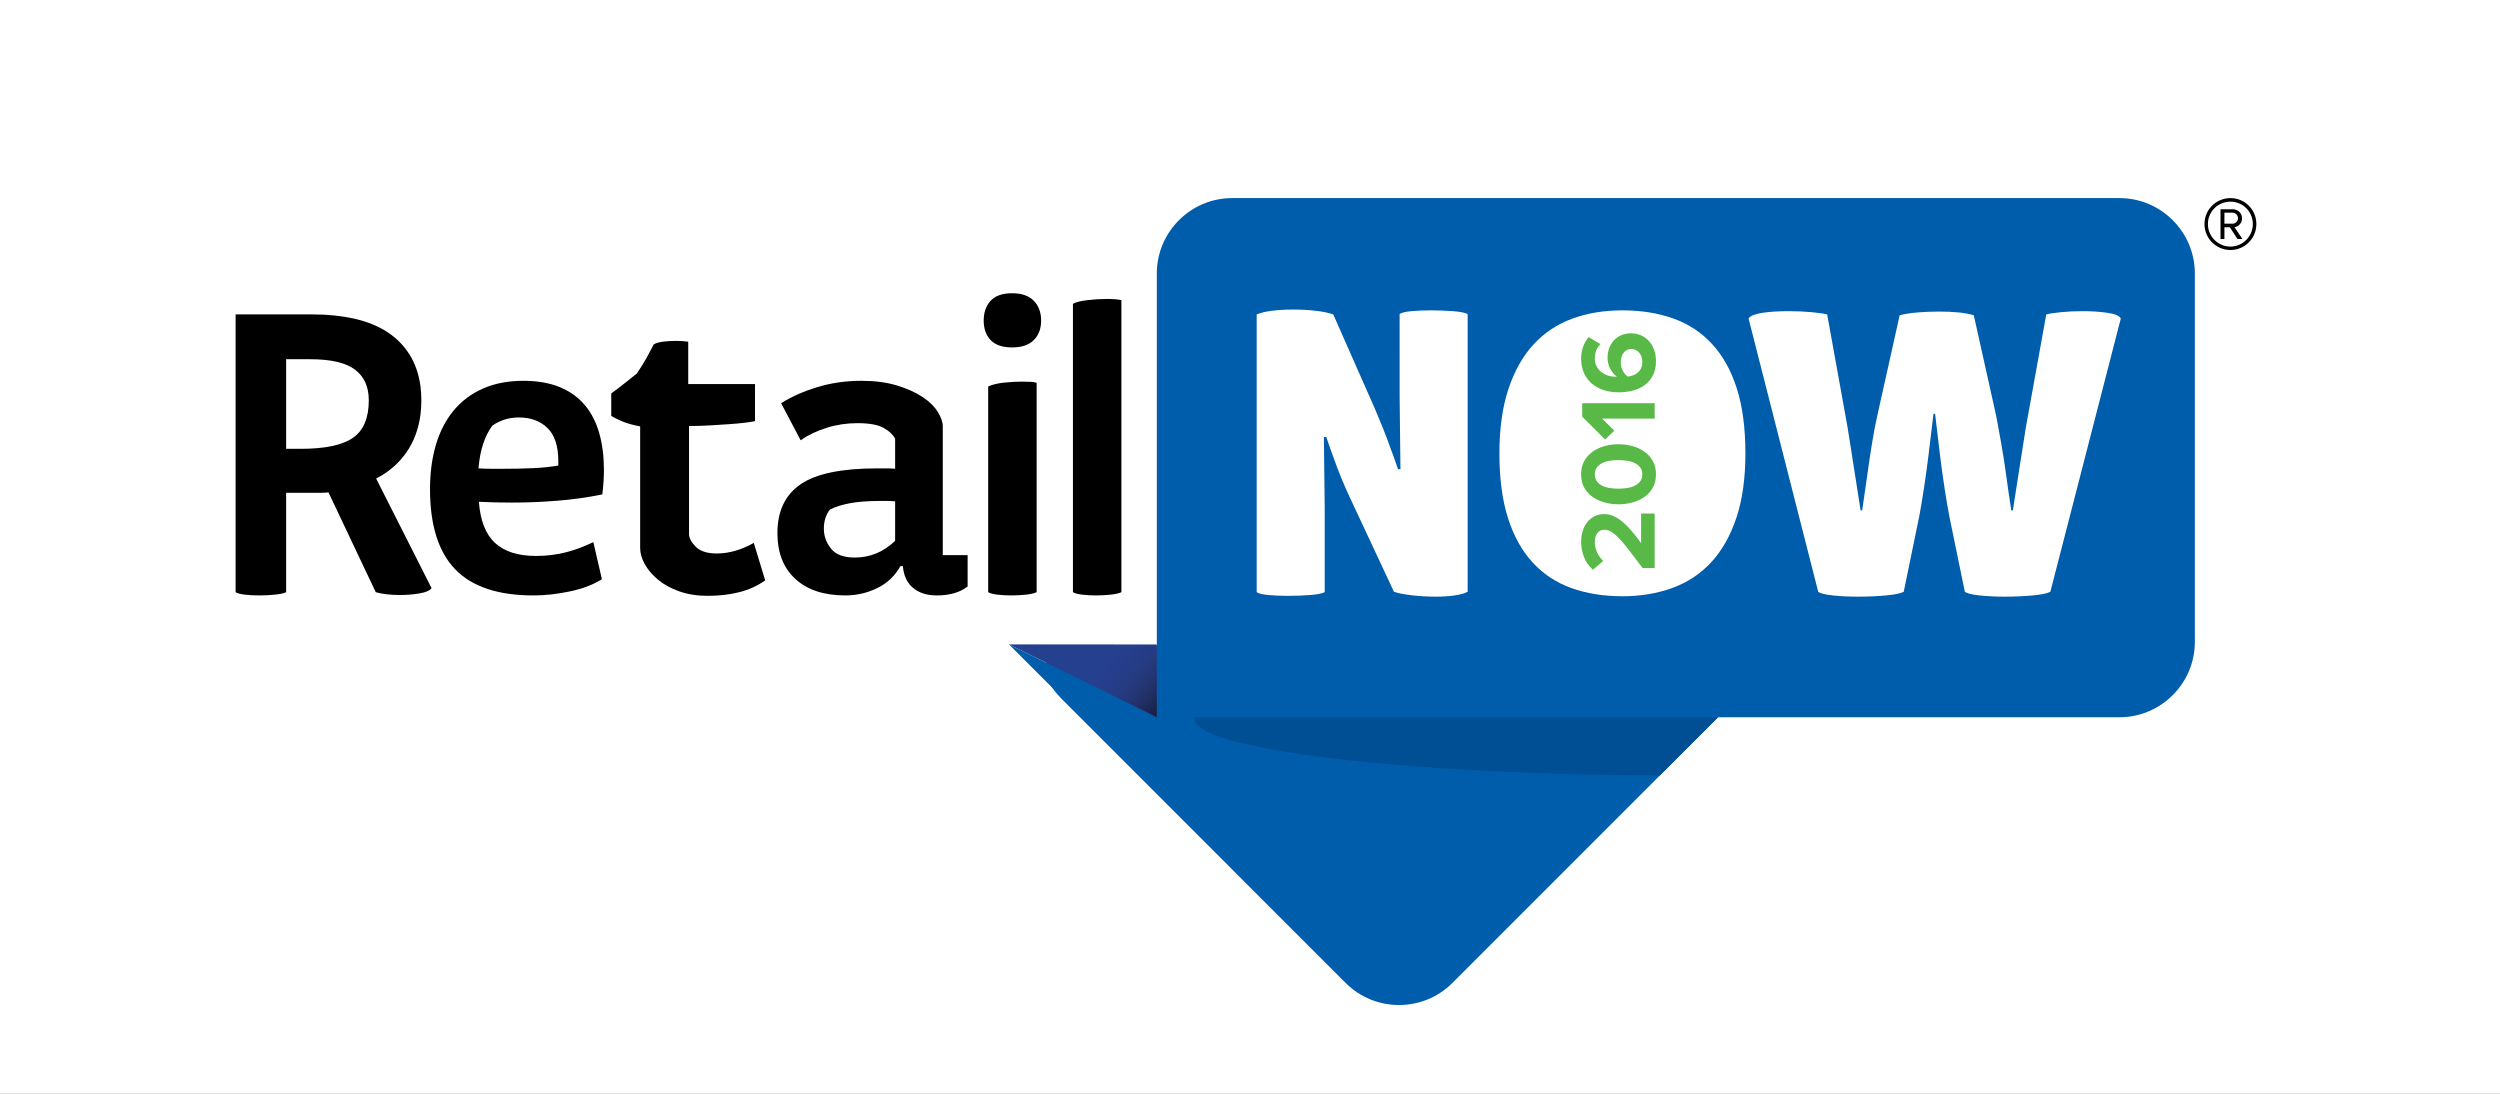 <?xml version="1.0" encoding="utf-8"?>
<!-- Generator: Adobe Illustrator 16.0.0, SVG Export Plug-In . SVG Version: 6.00 Build 0)  -->
<!DOCTYPE svg PUBLIC "-//W3C//DTD SVG 1.1//EN" "http://www.w3.org/Graphics/SVG/1.1/DTD/svg11.dtd">
<svg version="1.1" id="Layer_2" xmlns="http://www.w3.org/2000/svg" xmlns:xlink="http://www.w3.org/1999/xlink" x="0px" y="0px"
	 width="792px" height="346.482px" viewBox="0 0 792 346.482" enable-background="new 0 0 792 346.482" xml:space="preserve">
<rect x="0" y="0" width="792" height="346.482" fill="#808080" stroke="none"/>
<rect x="-20" y="-20" fill="#FFFFFF" stroke="#000000" stroke-miterlimit="10" width="853.97" height="398.98"/>
<g>
	<path fill="#005DAC" d="M343.498,204.738c-13.119-0.004-16.264,7.584-6.986,16.858l89.832,89.836
		c9.277,9.276,24.457,9.276,33.734,0l89.766-89.769c9.275-9.275,6.131-16.867-6.988-16.871L343.498,204.738z"/>
	<polygon fill="#005DAC" points="366.479,227.224 319.646,204.144 342.727,227.224 	"/>
	<g opacity="0.6">
		<defs>
			<rect id="SVGID_1_" x="338.98" y="227.226" opacity="0.6" width="378.645" height="24.238"/>
		</defs>
		<clipPath id="SVGID_2_">
			<use xlink:href="#SVGID_1_"  overflow="visible"/>
		</clipPath>
	</g>
	<path fill="#005DAC" d="M366.479,86.608c0-13.118,10.732-23.852,23.852-23.852l281.143,0.001c13.121,0,23.854,10.732,23.854,23.852
		v116.765c0,13.117-10.732,23.85-23.854,23.85H390.33c-13.119,0-23.852-10.732-23.852-23.851V86.608z"/>
	<g>
		<path d="M90.644,187.602c-0.689,0.342-1.85,0.6-3.482,0.773c-1.635,0.172-3.314,0.258-5.033,0.258
			c-1.723,0-3.27-0.086-4.645-0.258c-1.377-0.174-2.322-0.432-2.84-0.773V99.609h24.516c4.729,0,9.096,0.452,13.096,1.355
			c3.998,0.902,7.462,2.302,10.388,4.192c2.922,1.894,5.289,4.28,7.094,7.161c1.807,2.883,2.969,6.257,3.482,10.128
			c0.086,0.69,0.152,1.419,0.195,2.192c0.041,0.774,0.066,1.507,0.066,2.193c0,0.69-0.025,1.42-0.066,2.193
			c-0.043,0.775-0.109,1.507-0.195,2.193c-0.602,4.732-2.127,8.818-4.578,12.258c-2.451,3.441-5.613,6.15-9.482,8.129l17.545,34.705
			c-0.514,0.773-1.764,1.333-3.74,1.678c-1.98,0.343-4.088,0.516-6.322,0.516c-1.547,0-3.014-0.087-4.389-0.258
			c-1.373-0.174-2.451-0.387-3.223-0.645l-14.968-31.61c-0.861,0.087-1.699,0.13-2.516,0.13c-0.818,0-1.699,0-2.645,0h-8.258
			V187.602z M90.644,142.187h4.645c7.654,0,13.158-1.161,16.514-3.483s5.031-6.277,5.031-11.871c0-4.299-1.461-7.547-4.385-9.74
			c-2.926-2.193-7.656-3.291-14.193-3.291h-7.611V142.187z"/>
		<path d="M190.678,183.473c-2.666,1.722-6.021,3.012-10.063,3.871c-4.045,0.857-7.914,1.289-11.613,1.289
			c-11.182,0-19.439-2.752-24.771-8.257c-5.334-5.503-8-13.977-8-25.417c0-5.16,0.623-9.848,1.871-14.063
			c1.246-4.215,3.117-7.826,5.613-10.838c2.494-3.01,5.59-5.332,9.289-6.967c3.697-1.634,7.955-2.452,12.773-2.452
			c4.471,0,8.322,0.668,11.547,2.001c3.227,1.334,5.871,3.225,7.934,5.676c2.066,2.451,3.592,5.418,4.582,8.902
			c0.988,3.484,1.482,7.377,1.482,11.676c0,1.206-0.043,2.451-0.129,3.742c-0.086,1.29-0.215,2.625-0.387,3.999
			c-4.645,0.948-9.418,1.613-14.32,2.001c-4.904,0.387-9.676,0.58-14.322,0.58c-1.893,0-3.699-0.02-5.42-0.064
			c-1.721-0.043-3.396-0.107-5.029-0.193c0.43,5.936,2.129,10.279,5.096,13.031c2.967,2.754,7.289,4.129,12.967,4.129
			c3.268,0,6.365-0.365,9.289-1.098c2.924-0.729,5.891-1.826,8.902-3.29L190.678,183.473z M176.873,146.057
			c0-4.729-1.141-8.213-3.42-10.451c-2.279-2.234-5.311-3.354-9.096-3.354c-3.096,0-5.893,0.86-8.387,2.58
			c-1.205,1.635-2.172,3.547-2.9,5.741c-0.734,2.193-1.227,4.796-1.484,7.806c1.289,0.087,2.621,0.129,4,0.129
			c1.375,0,2.709,0,3.998,0c3.268,0,6.365-0.064,9.289-0.193s5.592-0.406,8-0.838V146.057z"/>
		<path d="M218.284,169.152c0,1.289,0.711,2.645,2.131,4.063c1.418,1.419,3.631,2.128,6.645,2.128c3.871,0,7.783-1.116,11.74-3.354
			l3.611,11.869c-2.408,1.723-5.139,2.969-8.191,3.742c-3.055,0.773-6.387,1.161-10,1.161c-3.354,0-6.365-0.474-9.031-1.419
			c-2.666-0.946-4.901-2.172-6.706-3.678c-1.807-1.504-3.207-3.139-4.193-4.902c-0.99-1.763-1.486-3.461-1.486-5.098v-38.575
			c-2.32-0.43-4.279-0.988-5.869-1.678c-1.592-0.688-2.689-1.246-3.289-1.677v-7.098c1.547-1.115,2.986-2.213,4.322-3.29
			c1.332-1.074,2.6-2.084,3.805-3.03c1.205-1.807,2.213-3.44,3.033-4.903c0.816-1.462,1.568-2.881,2.258-4.258
			c0.6-0.429,1.568-0.729,2.902-0.903c1.331-0.171,2.729-0.258,4.192-0.258c0.688,0,1.375,0.022,2.064,0.064
			c0.688,0.044,1.289,0.109,1.807,0.193v13.418h21.158v11.741c-0.773,0.173-1.871,0.345-3.289,0.516
			c-1.42,0.174-3.055,0.323-4.902,0.452c-1.852,0.129-3.871,0.258-6.064,0.387s-4.41,0.193-6.646,0.193V169.152z"/>
		<path d="M285.255,179.344c-1.721,3.096-4.174,5.42-7.354,6.967c-3.184,1.549-6.539,2.322-10.064,2.322
			c-6.795,0-12.086-1.741-15.869-5.225c-3.785-3.484-5.678-8.322-5.678-14.516c0-6.967,2.451-12.127,7.355-15.48
			c4.902-3.355,12.984-5.033,24.256-5.033c0.945,0,1.891,0,2.836,0c0.947,0,1.893,0.045,2.84,0.129v-9.547
			c-0.689-1.291-1.914-2.43-3.678-3.42c-1.764-0.987-4.537-1.483-8.32-1.483c-3.355,0-6.604,0.496-9.742,1.483
			c-3.141,0.99-5.869,2.303-8.191,3.936l-6.193-11.74c3.268-2.064,7.096-3.762,11.482-5.096c4.385-1.333,9.031-2.001,13.934-2.001
			c4.301,0,8.064,0.496,11.289,1.483c3.227,0.99,5.912,2.194,8.064,3.613c2.148,1.42,3.762,2.989,4.838,4.709
			c1.075,1.722,1.612,3.27,1.612,4.646v40.771h7.871v9.934c-2.408,1.892-5.676,2.838-9.806,2.838c-3.098,0-5.592-0.796-7.484-2.387
			c-1.893-1.59-2.967-3.891-3.225-6.902H285.255z M283.577,158.83c-0.947-0.085-1.807-0.129-2.58-0.129s-1.549,0-2.322,0
			c-3.699,0-6.818,0.237-9.355,0.709c-2.537,0.474-4.666,1.141-6.385,2c-1.291,1.635-1.936,3.656-1.936,6.063
			c0,2.323,0.752,4.432,2.256,6.321c1.506,1.895,4.021,2.84,7.549,2.84c4.816,0,9.074-1.762,12.773-5.289V158.83z"/>
		<path d="M320.668,110.061c-3.096,0-5.377-0.775-6.838-2.323c-1.463-1.547-2.193-3.612-2.193-6.192s0.73-4.665,2.193-6.258
			c1.461-1.59,3.742-2.387,6.838-2.387c3.01,0,5.289,0.797,6.838,2.387c1.549,1.593,2.322,3.678,2.322,6.258
			s-0.773,4.646-2.322,6.192C325.957,109.285,323.678,110.061,320.668,110.061z M328.408,187.602
			c-0.688,0.342-1.785,0.6-3.289,0.773c-1.506,0.172-3.117,0.258-4.838,0.258c-1.549,0-3.012-0.086-4.387-0.258
			c-1.377-0.174-2.322-0.432-2.838-0.773v-65.155c1.289-0.601,2.943-1.011,4.967-1.226c2.02-0.215,3.936-0.322,5.742-0.322
			c1.031,0,1.955,0.021,2.773,0.064c0.816,0.043,1.438,0.15,1.869,0.322V187.602z"/>
		<path d="M355.26,187.602c-0.689,0.342-1.785,0.6-3.289,0.773c-1.506,0.172-3.119,0.258-4.84,0.258
			c-1.547,0-3.01-0.086-4.387-0.258c-1.375-0.174-2.322-0.432-2.838-0.773V96.255c0.859-0.516,2.365-0.902,4.516-1.161
			c2.15-0.258,4.213-0.387,6.193-0.387c2.148,0,3.697,0.129,4.645,0.387V187.602z"/>
	</g>
	<g>
		<path fill="#FFFFFF" d="M419.666,187.602c-0.859,0.429-2.408,0.729-4.645,0.902c-2.238,0.172-4.604,0.259-7.096,0.259
			c-2.238,0-4.279-0.087-6.129-0.259c-1.852-0.173-3.076-0.474-3.676-0.902V99.609c1.201-0.516,2.836-0.903,4.902-1.16
			c2.064-0.259,4.256-0.388,6.58-0.388c2.492,0,4.879,0.129,7.16,0.388c2.277,0.257,4.148,0.645,5.613,1.16l13.158,29.803
			c0.773,1.807,1.611,3.83,2.516,6.064c0.902,2.238,1.697,4.345,2.389,6.322c0.857,2.238,1.676,4.516,2.451,6.838h0.773
			l-0.258-22.965V99.48c0.6-0.43,1.826-0.729,3.676-0.903c1.85-0.171,3.891-0.258,6.129-0.258c2.494,0,4.859,0.087,7.098,0.258
			c2.234,0.174,3.783,0.474,4.643,0.903v87.992c-0.947,0.516-2.32,0.902-4.127,1.16c-1.807,0.259-3.83,0.388-6.064,0.388
			c-2.58,0-5.119-0.151-7.613-0.452c-2.494-0.302-4.344-0.666-5.547-1.096l-13.934-29.805c-0.861-1.806-1.742-3.806-2.645-5.998
			c-0.904-2.193-1.701-4.279-2.389-6.258c-0.859-2.236-1.676-4.559-2.451-6.968h-0.773l0.258,22.45V187.602z"/>
		<path fill="#FFFFFF" d="M603.102,187.473c-0.947,0.516-2.818,0.902-5.611,1.16c-2.795,0.259-5.742,0.388-8.838,0.388
			c-2.926,0-5.592-0.129-7.998-0.388c-2.41-0.258-3.957-0.645-4.645-1.16l-22.064-86.573c0.26-0.43,0.775-0.794,1.551-1.096
			c0.773-0.302,1.74-0.536,2.9-0.71c1.162-0.172,2.451-0.301,3.871-0.388c1.42-0.084,2.859-0.129,4.322-0.129
			c2.582,0,5.033,0.108,7.354,0.323c2.322,0.215,3.955,0.451,4.904,0.709l5.805,32.127c0.43,2.237,0.904,5.053,1.42,8.449
			c0.518,3.4,1.033,6.689,1.547,9.871c0.602,3.699,1.205,7.57,1.809,11.611h0.514c0.602-4.041,1.162-7.912,1.678-11.611
			c0.43-3.182,0.924-6.471,1.484-9.871c0.559-3.396,1.096-6.212,1.613-8.449l7.096-31.868c1.721-0.43,3.678-0.731,5.871-0.903
			c2.191-0.172,4.449-0.259,6.773-0.259c2.064,0,4.02,0.087,5.869,0.259s3.504,0.474,4.969,0.903l7.096,31.868
			c0.428,2.237,0.945,5.053,1.547,8.449c0.602,3.4,1.119,6.689,1.551,9.871c0.514,3.786,1.072,7.656,1.676,11.611h0.516
			c0.602-4.041,1.203-7.912,1.807-11.611c0.516-3.182,1.033-6.471,1.549-9.871c0.514-3.396,0.986-6.212,1.418-8.449l5.807-32.127
			c0.945-0.258,2.494-0.494,4.645-0.709c2.148-0.215,4.473-0.323,6.967-0.323c2.752,0,5.332,0.174,7.74,0.517
			c2.408,0.345,3.828,0.947,4.258,1.806l-22.32,86.573c-0.947,0.516-2.818,0.902-5.611,1.16c-2.795,0.259-5.742,0.388-8.838,0.388
			c-2.924,0-5.592-0.129-8-0.388c-2.408-0.258-3.955-0.645-4.643-1.16l-4.904-23.869c-0.43-2.236-0.926-5.139-1.484-8.708
			c-0.561-3.569-1.055-7.162-1.482-10.773c-0.516-4.13-1.033-8.472-1.549-13.031h-0.516c-0.518,4.474-1.031,8.772-1.547,12.901
			c-0.434,3.527-0.928,7.119-1.484,10.773c-0.561,3.658-1.057,6.602-1.484,8.838L603.102,187.473z"/>
	</g>
	<path fill="#FFFFFF" d="M497.85,186.311c-4.816-1.719-8.924-4.429-12.32-8.128c-3.398-3.697-6-8.386-7.805-14.063
		c-1.807-5.677-2.711-12.514-2.711-20.514c0-7.826,0.947-14.6,2.84-20.32c1.891-5.721,4.535-10.429,7.934-14.128
		c3.396-3.698,7.484-6.429,12.256-8.192c4.775-1.762,10.084-2.646,15.934-2.646c5.938,0,11.311,0.86,16.129,2.58
		c4.816,1.722,8.922,4.431,12.322,8.129c3.396,3.698,6,8.386,7.805,14.063c1.805,5.676,2.709,12.514,2.709,20.514
		c0,7.914-0.947,14.709-2.838,20.385c-1.893,5.677-4.537,10.366-7.934,14.063c-3.4,3.698-7.508,6.431-12.322,8.192
		c-4.818,1.762-10.107,2.646-15.871,2.646C508.043,188.892,502.668,188.03,497.85,186.311z"/>
	<g>
		<g>
			<path fill="#58B947" d="M524.199,179.968h-3.82c-1.743-2.34-3.223-4.29-4.439-5.851c-1.216-1.56-2.276-2.805-3.184-3.734
				c-0.906-0.929-1.709-1.588-2.409-1.979c-0.699-0.39-1.405-0.585-2.116-0.585c-0.505,0-0.94,0.103-1.308,0.31
				s-0.677,0.482-0.93,0.826c-0.252,0.344-0.441,0.74-0.567,1.187c-0.126,0.448-0.189,0.912-0.189,1.394
				c0,1.308,0.241,2.467,0.723,3.476c0.481,1.01,1.124,1.905,1.928,2.684l-3.235,2.788c-1.308-1.124-2.26-2.478-2.856-4.061
				c-0.597-1.583-0.896-3.178-0.896-4.784c0-1.216,0.167-2.357,0.499-3.424c0.333-1.067,0.815-1.996,1.446-2.788
				s1.399-1.417,2.306-1.875s1.933-0.688,3.08-0.688c0.986,0,1.944,0.201,2.874,0.603c0.929,0.401,1.864,0.987,2.805,1.755
				c0.94,0.769,1.904,1.727,2.891,2.874c0.987,1.147,2.02,2.466,3.098,3.958v-9.361h4.302V179.968z"/>
			<path fill="#58B947" d="M524.612,150.251c0,1.655-0.339,3.08-1.016,4.275c-0.676,1.196-1.577,2.178-2.701,2.948
				s-2.392,1.345-3.803,1.724c-1.411,0.38-2.862,0.569-4.354,0.569c-1.469,0-2.914-0.189-4.337-0.569
				c-1.422-0.379-2.689-0.954-3.803-1.724c-1.112-0.77-2.008-1.752-2.685-2.948c-0.677-1.195-1.016-2.62-1.016-4.275
				c0-1.631,0.339-3.045,1.016-4.241c0.677-1.195,1.572-2.183,2.685-2.965c1.113-0.782,2.381-1.362,3.803-1.741
				c1.423-0.379,2.868-0.569,4.337-0.569c1.491,0,2.942,0.19,4.354,0.569s2.679,0.959,3.803,1.741s2.025,1.77,2.701,2.965
				C524.273,147.206,524.612,148.62,524.612,150.251z M520.275,150.268c0-0.826-0.194-1.52-0.585-2.082
				c-0.39-0.562-0.923-1.026-1.6-1.394c-0.677-0.367-1.475-0.63-2.393-0.792c-0.917-0.16-1.904-0.241-2.959-0.241
				c-1.056,0-2.042,0.081-2.96,0.241c-0.918,0.161-1.709,0.425-2.375,0.792c-0.665,0.368-1.192,0.832-1.583,1.394
				c-0.39,0.563-0.585,1.256-0.585,2.082c0,0.826,0.195,1.526,0.585,2.1c0.391,0.574,0.918,1.044,1.583,1.411
				c0.666,0.367,1.457,0.631,2.375,0.792s1.904,0.241,2.96,0.241c1.055,0,2.042-0.08,2.959-0.241
				c0.918-0.161,1.716-0.424,2.393-0.792s1.21-0.837,1.6-1.411C520.081,151.794,520.275,151.094,520.275,150.268z"/>
			<path fill="#58B947" d="M524.199,132.613h-16.657l3.889,3.82l-2.925,2.788l-7.262-7.228v-4.268h22.955V132.613z"/>
			<path fill="#58B947" d="M524.612,114.373c0,1.744-0.315,3.241-0.946,4.491c-0.631,1.251-1.48,2.277-2.547,3.081
				c-1.067,0.803-2.317,1.394-3.751,1.772c-1.434,0.378-2.966,0.568-4.595,0.568c-1.743,0-3.339-0.241-4.784-0.723
				c-1.445-0.481-2.695-1.175-3.751-2.082c-1.055-0.906-1.876-2.024-2.461-3.355c-0.585-1.331-0.878-2.845-0.878-4.543
				c0-1.399,0.219-2.672,0.654-3.82c0.437-1.147,1.01-2.134,1.721-2.96l3.751,2.203c-0.596,0.62-1.043,1.279-1.342,1.979
				c-0.298,0.7-0.447,1.566-0.447,2.598c0,0.849,0.167,1.624,0.499,2.323c0.333,0.7,0.791,1.302,1.377,1.807
				c0.585,0.505,1.273,0.901,2.064,1.188c0.792,0.287,1.646,0.43,2.564,0.43c0.206,0,0.367-0.011,0.481-0.034
				c-0.39-0.275-0.763-0.614-1.118-1.016c-0.355-0.401-0.672-0.86-0.947-1.376c-0.274-0.516-0.492-1.072-0.653-1.669
				c-0.16-0.597-0.241-1.205-0.241-1.824c0-1.033,0.161-2.019,0.482-2.96c0.321-0.94,0.797-1.772,1.428-2.495
				c0.632-0.723,1.411-1.296,2.341-1.721c0.929-0.424,2.002-0.637,3.218-0.637c1.124,0,2.168,0.212,3.132,0.637
				c0.963,0.425,1.795,1.021,2.495,1.79c0.7,0.769,1.25,1.692,1.651,2.771C524.411,111.873,524.612,113.065,524.612,114.373z
				 M520.275,114.648c0-0.665-0.097-1.25-0.292-1.755c-0.194-0.504-0.453-0.929-0.774-1.273s-0.683-0.608-1.084-0.792
				s-0.809-0.275-1.222-0.275c-0.597,0-1.112,0.121-1.549,0.361c-0.436,0.241-0.792,0.557-1.067,0.946
				c-0.274,0.391-0.481,0.843-0.619,1.359c-0.138,0.517-0.206,1.05-0.206,1.601c0,0.872,0.188,1.698,0.567,2.478
				c0.379,0.78,0.912,1.445,1.601,1.996c0.551-0.046,1.102-0.167,1.651-0.362c0.551-0.194,1.05-0.476,1.497-0.843
				c0.448-0.367,0.81-0.832,1.085-1.394C520.139,116.134,520.275,115.452,520.275,114.648z"/>
		</g>
	</g>
	
		<linearGradient id="SVGID_3_" gradientUnits="userSpaceOnUse" x1="-1393.142" y1="232.099" x2="-1367.479" y2="210.477" gradientTransform="matrix(-1 0 0 1 -1016.91 0)">
		<stop  offset="0" style="stop-color:#000000"/>
		<stop  offset="0.025" style="stop-color:#000000"/>
		<stop  offset="0.138" style="stop-color:#000012"/>
		<stop  offset="0.255" style="stop-color:#101432"/>
		<stop  offset="0.373" style="stop-color:#1B234B"/>
		<stop  offset="0.492" style="stop-color:#212E62"/>
		<stop  offset="0.613" style="stop-color:#243674"/>
		<stop  offset="0.736" style="stop-color:#253B82"/>
		<stop  offset="0.863" style="stop-color:#253E8B"/>
		<stop  offset="1" style="stop-color:#25408F"/>
	</linearGradient>
	<polygon fill="url(#SVGID_3_)" points="366.479,227.224 319.646,204.144 366.479,204.162 	"/>
	<g>
		<path d="M706.598,79.203c-4.535,0-8.221-3.686-8.221-8.221c0-4.576,3.686-8.221,8.221-8.221c4.574,0,8.219,3.645,8.219,8.221
			C714.816,75.518,711.172,79.203,706.598,79.203z M706.598,63.887c-3.955,0-7.133,3.142-7.133,7.096
			c0,3.917,3.178,7.134,7.133,7.134c3.914,0,7.096-3.217,7.096-7.134C713.693,67.028,710.512,63.887,706.598,63.887z
			 M708.846,75.715l-2.443-3.725h-1.705v3.725h-1.242v-9.422h3.84c1.588,0,2.984,1.121,2.984,2.867c0,2.096-1.859,2.793-2.402,2.793
			l2.52,3.762H708.846z M707.295,67.377h-2.598v3.488h2.598c0.814,0,1.707-0.734,1.707-1.705
			C709.002,68.114,708.109,67.377,707.295,67.377z"/>
	</g>
</g>
<path fill="#004F95" d="M378.313,227.601c0,9.772,65.537,17.739,147.503,18.093l18.467-18.468l-165.931-0.002
	C378.331,227.349,378.313,227.475,378.313,227.601z"/>
</svg>

